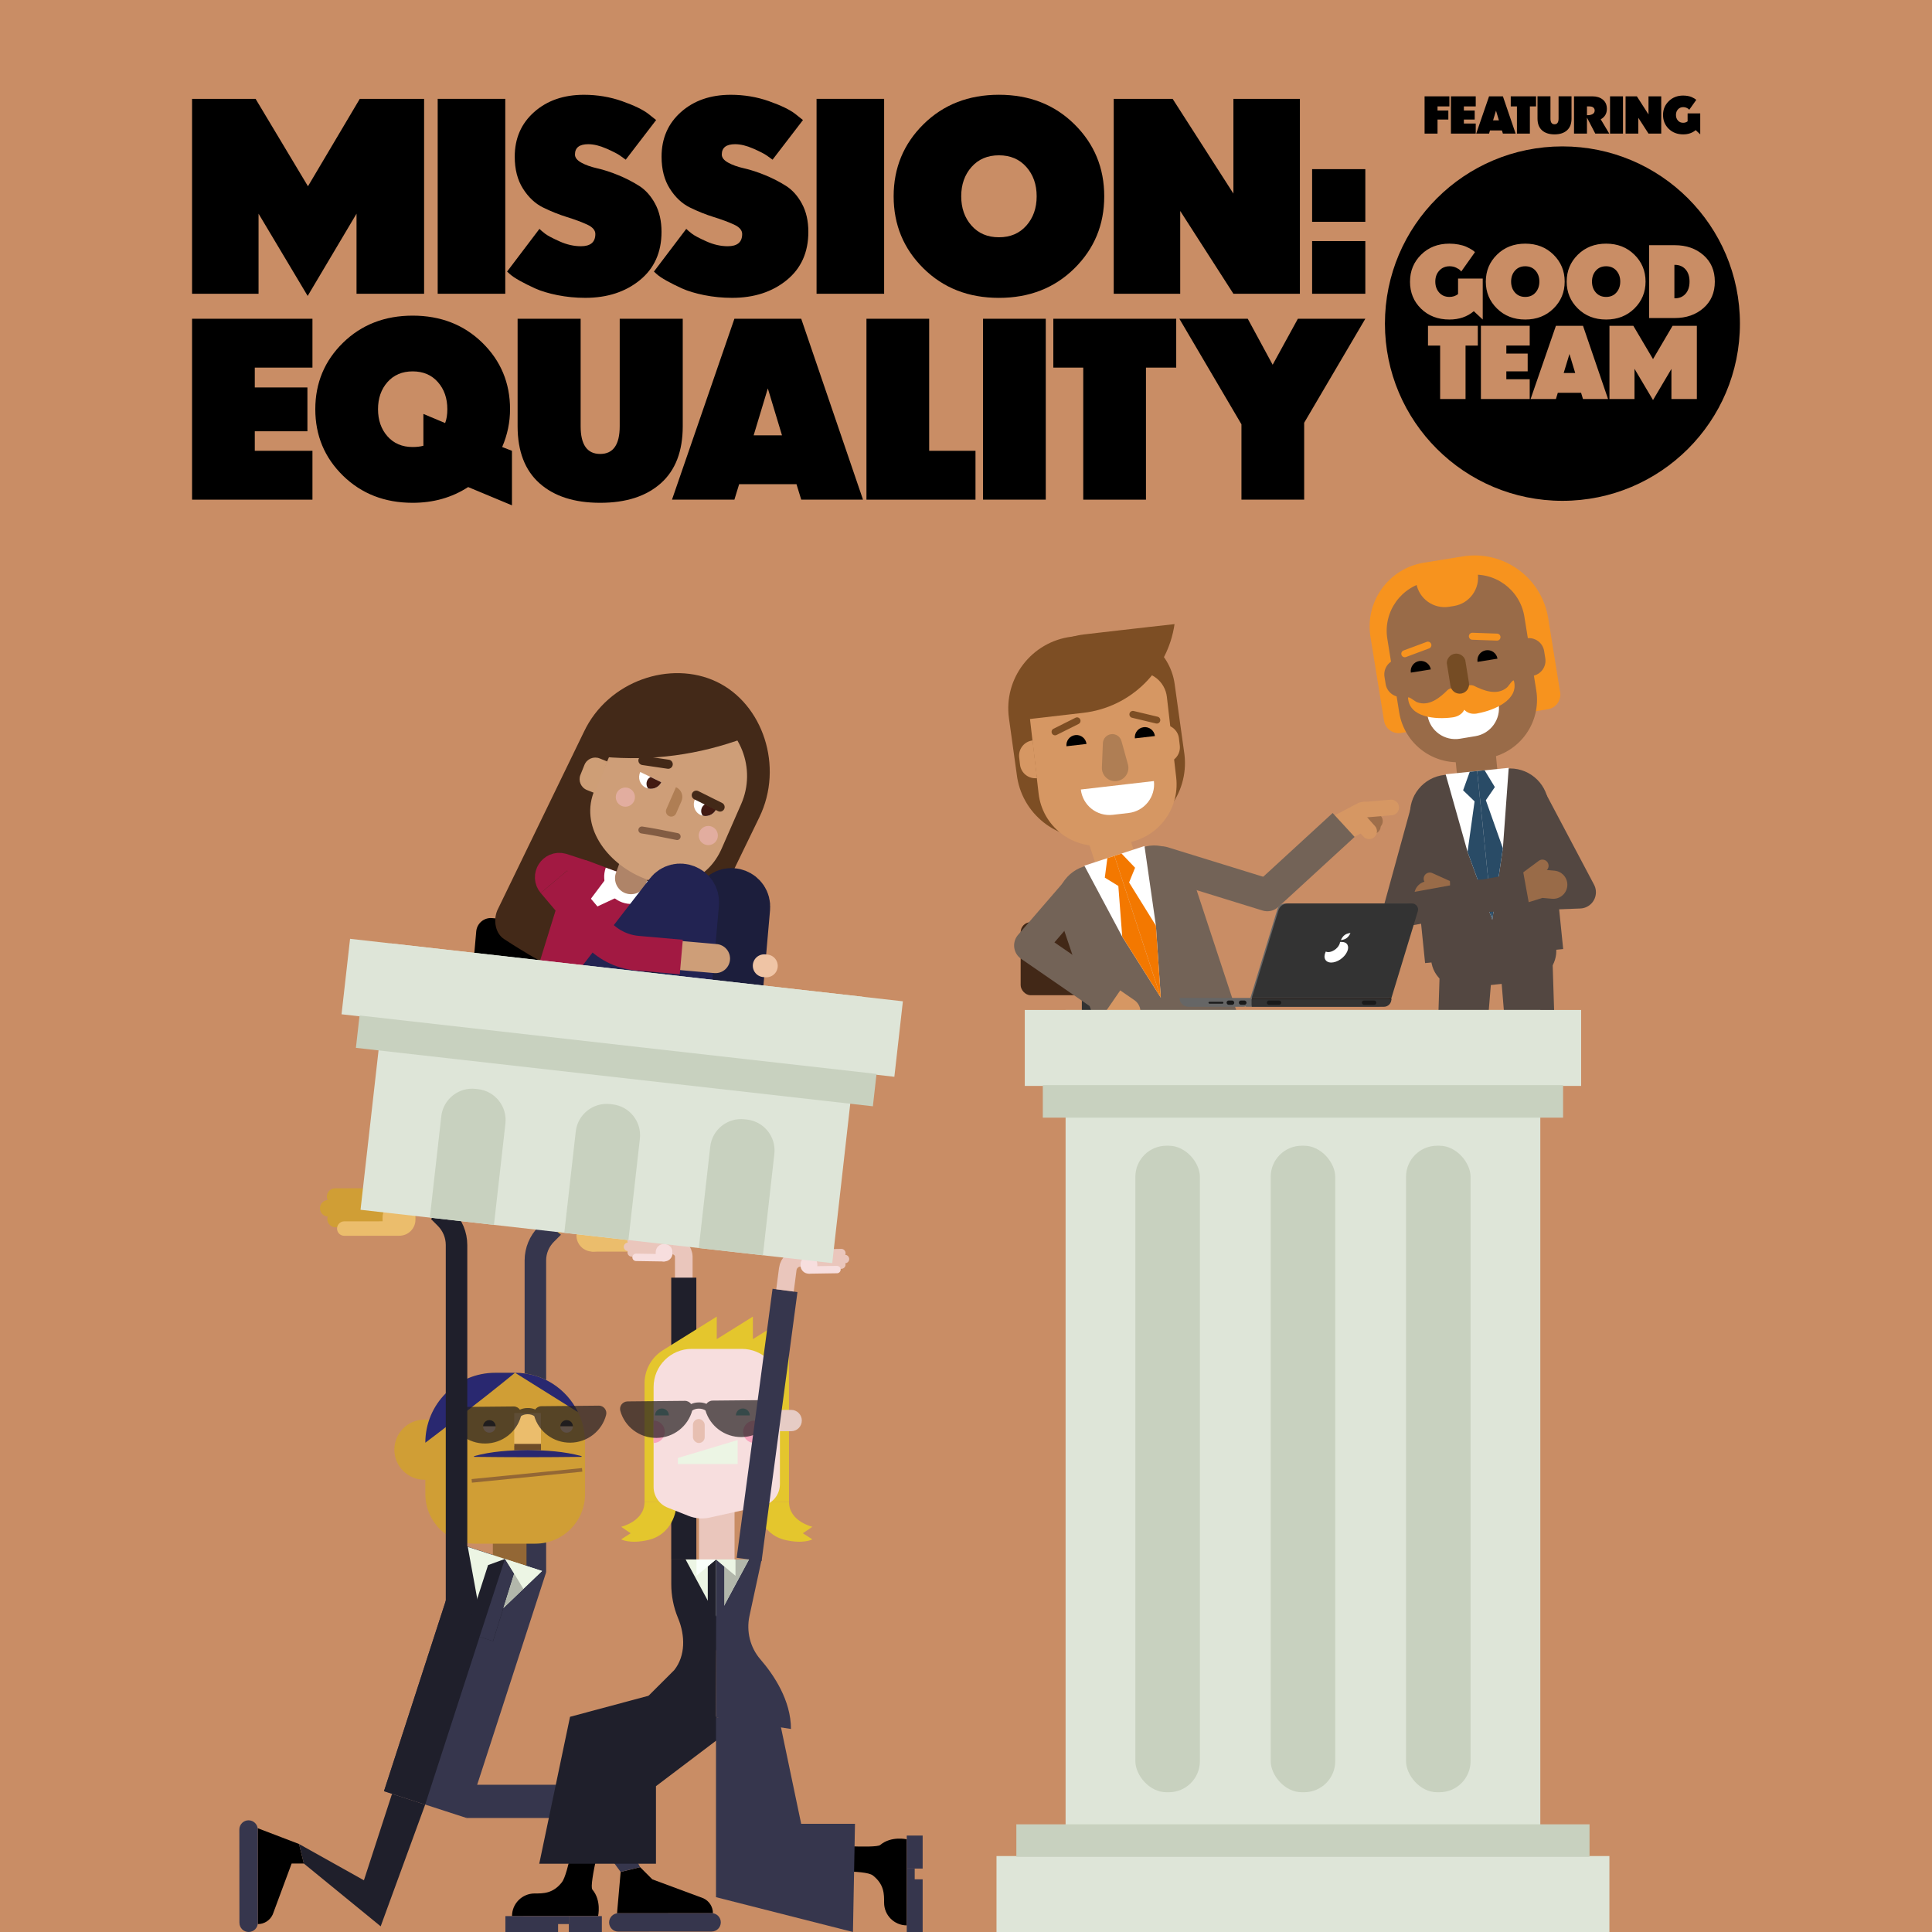 <?xml version="1.0" encoding="utf-8"?>
<svg xmlns="http://www.w3.org/2000/svg" xmlns:xlink="http://www.w3.org/1999/xlink" id="Calque_1" data-name="Calque 1" viewBox="0 0 800 800">
  <defs>
    <style>
      .cls-1 {
        stroke: #936735;
        stroke-width: 1.49px;
      }

      .cls-1, .cls-2, .cls-3, .cls-4, .cls-5, .cls-6, .cls-7, .cls-8, .cls-9, .cls-10, .cls-11, .cls-12, .cls-13, .cls-14, .cls-15, .cls-16, .cls-17, .cls-18, .cls-19, .cls-20, .cls-21, .cls-22, .cls-23, .cls-24, .cls-25, .cls-26, .cls-27, .cls-28 {
        fill: none;
      }

      .cls-1, .cls-3, .cls-5, .cls-6, .cls-7, .cls-9, .cls-10, .cls-12, .cls-13, .cls-16, .cls-22, .cls-24, .cls-25, .cls-28 {
        stroke-miterlimit: 10;
      }

      .cls-29 {
        fill: #421a12;
      }

      .cls-2 {
        stroke-width: 6.47px;
      }

      .cls-2, .cls-4 {
        stroke: #d69763;
      }

      .cls-2, .cls-4, .cls-6, .cls-7, .cls-11, .cls-12, .cls-15, .cls-18, .cls-20, .cls-21, .cls-23 {
        stroke-linecap: round;
      }

      .cls-2, .cls-4, .cls-8, .cls-11, .cls-14, .cls-15, .cls-17, .cls-18, .cls-19, .cls-20, .cls-21, .cls-23, .cls-26, .cls-27 {
        stroke-linejoin: round;
      }

      .cls-30 {
        fill: #ebbd6c;
      }

      .cls-31 {
        fill: #d69763;
      }

      .cls-32 {
        fill: #6e4d28;
      }

      .cls-3, .cls-14 {
        stroke: #36364d;
      }

      .cls-3, .cls-24 {
        stroke-width: 10.4px;
      }

      .cls-33 {
        fill: #754c24;
      }

      .cls-4 {
        stroke-width: 11.65px;
      }

      .cls-34 {
        fill: #ce9e76;
      }

      .cls-35 {
        fill: #c8d1bf;
      }

      .cls-5 {
        stroke: #fff;
        stroke-width: 10.06px;
      }

      .cls-6 {
        stroke: #432918;
        stroke-width: 3.78px;
      }

      .cls-36 {
        fill: #f9fffa;
      }

      .cls-37 {
        fill: #b2b7ab;
      }

      .cls-7 {
        stroke: #825c43;
        stroke-width: 2.88px;
      }

      .cls-38 {
        fill: #534741;
      }

      .cls-8, .cls-14 {
        stroke-width: 8.91px;
      }

      .cls-8, .cls-24 {
        stroke: #1f1f2b;
      }

      .cls-39 {
        fill: #d09e35;
      }

      .cls-40 {
        fill: #dee5d8;
      }

      .cls-41 {
        fill: #534741;
      }

      .cls-42 {
        fill: #af8468;
      }

      .cls-43 {
        fill: #64b0aa;
      }

      .cls-44 {
        fill: #eac6bc;
      }

      .cls-9, .cls-10 {
        stroke: #eac6bc;
      }

      .cls-9, .cls-27 {
        stroke-width: 7.43px;
      }

      .cls-10 {
        stroke-width: 7.3px;
      }

      .cls-45 {
        fill: #ecf5e4;
      }

      .cls-11, .cls-17 {
        stroke: #534741;
        stroke-width: 13.47px;
      }

      .cls-12 {
        stroke: #efc4a5;
        stroke-width: 9.44px;
      }

      .cls-46 {
        fill: #f37800;
      }

      .cls-13 {
        stroke: #1c1e3c;
      }

      .cls-13, .cls-26 {
        stroke-width: 22.42px;
      }

      .cls-47 {
        fill: #17324d;
      }

      .cls-48 {
        clip-path: url(#clippath-1);
      }

      .cls-49 {
        fill: #936735;
      }

      .cls-15 {
        stroke: #9e6e4a;
        stroke-width: 6.46px;
      }

      .cls-50 {
        fill: #e4c62d;
      }

      .cls-51 {
        fill: #432918;
      }

      .cls-52 {
        fill: #26174c;
      }

      .cls-53 {
        fill: #ce9e78;
      }

      .cls-16 {
        stroke: #e0b190;
        stroke-width: 9.47px;
      }

      .cls-54 {
        fill: #fff;
      }

      .cls-55 {
        fill: #1f1f2b;
      }

      .cls-56 {
        fill: #666;
      }

      .cls-18, .cls-19 {
        stroke: #736357;
        stroke-width: 13.44px;
      }

      .cls-57 {
        fill: #f2b14f;
      }

      .cls-58 {
        fill: #422817;
      }

      .cls-59 {
        fill: #996b48;
      }

      .cls-60 {
        fill: #f7931e;
      }

      .cls-20 {
        stroke-width: 5.09px;
      }

      .cls-20, .cls-23 {
        stroke: #996b48;
      }

      .cls-61 {
        fill: #e7bfb1;
      }

      .cls-21 {
        stroke: #ce9e78;
        stroke-width: 12.05px;
      }

      .cls-62 {
        fill: #102336;
      }

      .cls-63 {
        fill: #294b66;
      }

      .cls-64 {
        fill: #a21942;
      }

      .cls-65 {
        fill: #e2ad9f;
      }

      .cls-22 {
        stroke: #a21942;
        stroke-width: 14.34px;
      }

      .cls-66 {
        fill: #7d4e24;
      }

      .cls-67 {
        fill: #231f20;
        opacity: .7;
      }

      .cls-23 {
        stroke-width: 11.67px;
      }

      .cls-68 {
        fill: #b3b3b3;
      }

      .cls-69 {
        fill: #c98d65;
      }

      .cls-25 {
        stroke-width: 3.61px;
      }

      .cls-25, .cls-28 {
        stroke: #f9d023;
      }

      .cls-26 {
        stroke: #222352;
      }

      .cls-27 {
        stroke: #d09e35;
      }

      .cls-70 {
        fill: #f7dede;
      }

      .cls-71 {
        fill: #f7a5be;
      }

      .cls-72 {
        fill: #736357;
      }

      .cls-73 {
        fill: #873d00;
      }

      .cls-74 {
        fill: #af7e54;
      }

      .cls-75 {
        fill: #333;
      }

      .cls-76 {
        fill: #e8c3a1;
      }

      .cls-77 {
        fill: #1a1a1a;
      }

      .cls-78 {
        clip-path: url(#clippath);
      }

      .cls-79 {
        fill: #36364d;
      }

      .cls-80 {
        fill: #292870;
      }

      .cls-28 {
        stroke-width: 2.41px;
      }

      .cls-81 {
        fill: #e6ccc5;
      }
    </style>
    <clipPath id="clippath">
      <path class="cls-54" d="M273.83,323.91c-1.17,2.4-4.06,3.4-6.47,2.23-2.4-1.17-3.4-4.06-2.23-6.47l8.7,4.23Z"/>
    </clipPath>
    <clipPath id="clippath-1">
      <path class="cls-54" d="M296.48,335.19c-1.17,2.4-4.06,3.4-6.47,2.23s-3.4-4.06-2.23-6.47l8.7,4.23Z"/>
    </clipPath>
  </defs>
  <rect class="cls-69" width="800" height="800"/>
  <g>
    <g>
      <g>
        <path d="M589.89,55.32v-15.43h10.27v4.17h-4.91v1.7h4.48v3.74h-4.48v5.82h-5.36Z"/>
        <path d="M600.8,55.32v-15.43h10.27v4.17h-4.91v1.7h4.48v3.74h-4.48v1.65h4.91v4.17h-10.27Z"/>
        <path d="M622.32,39.89l5.27,15.43h-5.27l-.41-1.31h-4.93l-.39,1.31h-5.32l5.32-15.43h5.72ZM620.67,49.84l-1.21-4.02-1.21,4.02h2.41Z"/>
        <path d="M625.57,44.06v-4.17h10.48v4.17h-2.56v11.26h-5.36v-11.26h-2.56Z"/>
        <path d="M648.87,53.96c-1.24,1.12-2.97,1.68-5.18,1.68s-3.94-.56-5.18-1.68c-1.24-1.12-1.86-2.74-1.86-4.86v-9.22h5.36v9.22c0,1.58.56,2.36,1.68,2.36s1.68-.79,1.68-2.36v-9.22h5.36v9.22c0,2.12-.62,3.74-1.86,4.86Z"/>
        <path d="M660.57,55.32l-3.44-6.62v6.62h-5.36v-15.43h7.64c1.74,0,3.16.45,4.28,1.35,1.12.9,1.68,2.19,1.68,3.85,0,1.92-.85,3.36-2.54,4.32l3.53,5.91h-5.79ZM658.18,44.06h-1.05v3.65h.24c.83,0,1.53-.16,2.1-.48.57-.32.85-.82.85-1.49,0-.47-.17-.87-.52-1.19-.34-.32-.88-.48-1.61-.48Z"/>
        <path d="M666.68,55.32v-15.43h5.36v15.43h-5.36Z"/>
        <path d="M682.61,55.32l-4.22-6.55v6.55h-5.27v-15.43h4.67l4.82,7.5v-7.5h5.27v15.43h-5.27Z"/>
        <path d="M704.04,55.64l-1.89-1.76c-1.39,1.17-3.11,1.76-5.17,1.76-2.43,0-4.42-.76-5.99-2.29-1.57-1.53-2.36-3.44-2.36-5.75s.79-4.15,2.36-5.7c1.57-1.55,3.56-2.33,5.97-2.33.69,0,1.35.06,1.98.18.63.12,1.15.27,1.55.45.4.18.75.36,1.05.54.3.18.52.33.65.44l.19.19-2.91,4.1c-.06-.09-.14-.19-.26-.31s-.38-.29-.8-.49c-.42-.21-.88-.31-1.4-.31-.89,0-1.62.3-2.18.91-.57.61-.85,1.39-.85,2.33s.27,1.7.82,2.32c.55.62,1.27.92,2.17.92.7,0,1.31-.2,1.83-.6v-3.29h5.23v8.68Z"/>
      </g>
      <g>
        <path d="M693.5,109.67h-.17v13.86h.17c1.85,0,3.33-.62,4.44-1.87,1.11-1.25,1.66-2.93,1.66-5.06s-.55-3.81-1.66-5.06c-1.11-1.25-2.59-1.87-4.44-1.87Z"/>
        <path d="M631.57,122.95c1.77,0,3.18-.6,4.25-1.81,1.06-1.2,1.6-2.72,1.6-4.54s-.53-3.33-1.6-4.54c-1.07-1.2-2.48-1.81-4.25-1.81s-3.18.6-4.25,1.81c-1.07,1.2-1.6,2.72-1.6,4.54s.53,3.33,1.6,4.54c1.06,1.2,2.48,1.81,4.25,1.81Z"/>
        <polygon points="647.49 154.45 652.26 154.45 649.88 146.58 647.49 154.45"/>
        <path d="M665.06,122.95c1.77,0,3.18-.6,4.25-1.81,1.06-1.2,1.6-2.72,1.6-4.54s-.53-3.33-1.6-4.54c-1.07-1.2-2.48-1.81-4.25-1.81s-3.18.6-4.25,1.81c-1.07,1.2-1.6,2.72-1.6,4.54s.53,3.33,1.6,4.54c1.06,1.2,2.48,1.81,4.25,1.81Z"/>
      </g>
      <path d="M646.97,60.62c-40.59,0-73.5,32.85-73.5,73.38s32.91,73.38,73.5,73.38,73.5-32.85,73.5-73.38-32.91-73.38-73.5-73.38ZM653.36,105.45c3.09-3.04,6.98-4.56,11.7-4.56s8.61,1.52,11.7,4.56c3.09,3.04,4.63,6.76,4.63,11.15s-1.54,8.11-4.63,11.15c-3.09,3.04-6.98,4.56-11.7,4.56s-8.61-1.52-11.7-4.56c-3.09-3.04-4.63-6.75-4.63-11.15s1.54-8.11,4.63-11.15ZM619.87,105.45c3.08-3.04,6.98-4.56,11.7-4.56s8.61,1.52,11.7,4.56c3.08,3.04,4.63,6.76,4.63,11.15s-1.54,8.11-4.63,11.15c-3.09,3.04-6.98,4.56-11.7,4.56s-8.61-1.52-11.7-4.56c-3.09-3.04-4.63-6.75-4.63-11.15s1.54-8.11,4.63-11.15ZM633.42,143.09h-9.68v3.33h8.84v7.34h-8.84v3.27h9.68v8.19h-20.21v-30.32h20.21v8.19ZM583.86,116.6c0-4.4,1.53-8.11,4.6-11.15,3.07-3.04,6.96-4.56,11.68-4.56,1.35,0,2.64.12,3.87.36,1.23.24,2.24.53,3.03.88.78.35,1.47.7,2.06,1.05.59.35,1.01.64,1.26.86l.38.38-5.68,8.02c-.11-.17-.28-.37-.5-.61-.23-.24-.75-.56-1.56-.97-.81-.41-1.73-.61-2.74-.61-1.74,0-3.16.6-4.27,1.79-1.11,1.19-1.66,2.71-1.66,4.56s.53,3.33,1.6,4.54c1.06,1.2,2.48,1.81,4.25,1.81,1.37,0,2.56-.39,3.57-1.18v-6.43h10.22v16.97l-3.7-3.45c-2.72,2.3-6.09,3.45-10.1,3.45-4.74,0-8.65-1.49-11.72-4.47-3.07-2.98-4.6-6.73-4.6-11.24ZM606.86,165.23h-10.53v-22.13h-5.03v-8.19h20.63v8.19h-5.08v22.13ZM655.48,165.23l-.79-2.59h-9.63l-.79,2.59h-10.48l10.48-30.32h11.22l10.37,30.32h-10.37ZM702.63,165.23h-10.53v-12.47l-7.62,12.89-7.67-12.94v12.52h-10.37v-30.32h9.89l8.15,13.79,8.1-13.79h10.05v30.32ZM705.36,127.57c-3.14,2.74-7.09,4.12-11.86,4.12h-10.64v-30.16h10.64c4.77,0,8.72,1.37,11.86,4.12,3.14,2.74,4.71,6.4,4.71,10.96s-1.57,8.22-4.71,10.96Z"/>
    </g>
    <g>
      <path d="M147.63,121.64v-33.16l-20.23,34.06-20.34-34.06v33.16h-27.53V40.93h26.3l21.69,36.2,21.46-36.2h26.63v80.71h-27.98Z"/>
      <path d="M181.24,121.64V40.93h27.98v80.71h-27.98Z"/>
      <path d="M210,112.42l13.37-17.65c.52.53,1.29,1.18,2.3,1.97,1.01.79,3.02,1.86,6.01,3.2,3,1.35,5.96,2.02,8.88,2.02,3.97,0,5.96-1.69,5.96-5.06,0-1.57-1.14-2.88-3.43-3.93-2.29-1.05-5.06-2.08-8.32-3.09-3.26-1.01-6.54-2.32-9.83-3.93-3.3-1.61-6.09-4.22-8.37-7.81-2.29-3.6-3.43-8.02-3.43-13.26,0-7.57,2.68-13.73,8.04-18.49,5.36-4.76,12.23-7.14,20.62-7.14,5.54,0,10.81.88,15.79,2.64,4.98,1.76,8.6,3.5,10.84,5.23l3.26,2.59-12.59,16.41c-.6-.45-1.4-1.03-2.42-1.74-1.01-.71-2.88-1.67-5.62-2.87-2.74-1.2-5.23-1.8-7.47-1.8-3.67,0-5.51,1.42-5.51,4.27,0,1.28.88,2.4,2.64,3.37,1.76.98,3.97,1.76,6.63,2.36,2.66.6,5.54,1.54,8.65,2.81,3.11,1.28,5.99,2.75,8.65,4.44,2.66,1.69,4.87,4.16,6.63,7.42,1.76,3.26,2.64,7.14,2.64,11.63,0,8.47-3,15.14-8.99,20.01-5.99,4.87-13.52,7.31-22.59,7.31-3.97,0-7.81-.38-11.52-1.12-3.71-.75-6.76-1.67-9.16-2.75-2.4-1.09-4.53-2.15-6.41-3.2-1.87-1.05-3.22-1.95-4.05-2.7l-1.24-1.12Z"/>
      <path d="M270.8,112.42l13.37-17.65c.52.53,1.29,1.18,2.3,1.97,1.01.79,3.02,1.86,6.01,3.2,3,1.35,5.96,2.02,8.88,2.02,3.97,0,5.96-1.69,5.96-5.06,0-1.57-1.14-2.88-3.43-3.93-2.29-1.05-5.06-2.08-8.32-3.09-3.26-1.01-6.54-2.32-9.83-3.93-3.3-1.61-6.09-4.22-8.37-7.81-2.29-3.6-3.43-8.02-3.43-13.26,0-7.57,2.68-13.73,8.04-18.49,5.36-4.76,12.23-7.14,20.62-7.14,5.54,0,10.81.88,15.79,2.64,4.98,1.76,8.6,3.5,10.84,5.23l3.26,2.59-12.59,16.41c-.6-.45-1.4-1.03-2.42-1.74-1.01-.71-2.88-1.67-5.62-2.87-2.74-1.2-5.23-1.8-7.47-1.8-3.67,0-5.51,1.42-5.51,4.27,0,1.28.88,2.4,2.64,3.37,1.76.98,3.97,1.76,6.63,2.36,2.66.6,5.54,1.54,8.65,2.81,3.11,1.28,5.99,2.75,8.65,4.44,2.66,1.69,4.87,4.16,6.63,7.42,1.76,3.26,2.64,7.14,2.64,11.63,0,8.47-3,15.14-8.99,20.01-5.99,4.87-13.52,7.31-22.59,7.31-3.97,0-7.81-.38-11.52-1.12-3.71-.75-6.76-1.67-9.16-2.75-2.4-1.09-4.53-2.15-6.41-3.2-1.87-1.05-3.22-1.95-4.05-2.7l-1.24-1.12Z"/>
      <path d="M338.12,121.64V40.93h27.98v80.71h-27.98Z"/>
      <path d="M444.88,51.44c8.24,8.13,12.36,18.08,12.36,29.85s-4.12,21.72-12.36,29.85c-8.24,8.13-18.65,12.2-31.24,12.2s-23-4.06-31.24-12.2c-8.24-8.13-12.36-18.08-12.36-29.85s4.12-21.71,12.36-29.85c8.24-8.13,18.66-12.2,31.24-12.2s23,4.07,31.24,12.2ZM402.29,69.14c-2.85,3.22-4.27,7.27-4.27,12.14s1.42,8.92,4.27,12.14c2.85,3.22,6.63,4.83,11.35,4.83s8.5-1.61,11.35-4.83c2.85-3.22,4.27-7.27,4.27-12.14s-1.42-8.92-4.27-12.14c-2.85-3.22-6.63-4.83-11.35-4.83s-8.5,1.61-11.35,4.83Z"/>
      <path d="M510.73,121.64l-22.03-34.29v34.29h-27.53V40.93h24.39l25.17,39.23v-39.23h27.53v80.71h-27.53Z"/>
      <path d="M543.32,91.85v-21.81h22.03v21.81h-22.03ZM543.32,121.64v-21.81h22.03v21.81h-22.03Z"/>
    </g>
    <g>
      <path d="M79.53,206.89v-74.9h49.85v20.23h-23.88v8.22h21.79v18.14h-21.79v8.09h23.88v20.23h-49.85Z"/>
      <path d="M211.2,169.44c0,5.39-1.09,10.61-3.26,15.66l4.05,1.57v22.58l-18.14-7.57c-6.7,4.35-14.35,6.52-22.97,6.52-11.57,0-21.18-3.74-28.84-11.22-7.66-7.48-11.48-16.66-11.48-27.53s3.83-20.05,11.48-27.53c7.65-7.48,17.27-11.22,28.84-11.22s21.18,3.74,28.84,11.22c7.65,7.48,11.48,16.66,11.48,27.53ZM160.44,158.22c-2.61,2.96-3.91,6.7-3.91,11.22s1.3,8.27,3.91,11.22c2.61,2.96,6.09,4.44,10.44,4.44,1.65,0,3.13-.17,4.44-.52v-13.18l9,3.78c.61-1.57.91-3.48.91-5.74,0-4.52-1.3-8.26-3.91-11.22-2.61-2.96-6.09-4.44-10.44-4.44s-7.83,1.48-10.44,4.44Z"/>
      <path d="M273.64,200.11c-6.05,5.39-14.42,8.09-25.12,8.09s-19.07-2.7-25.12-8.09c-6.05-5.39-9.07-13.27-9.07-23.62v-44.5h26.1v44.5c0,7.66,2.7,11.48,8.09,11.48s8.09-3.83,8.09-11.48v-44.5h26.1v44.5c0,10.35-3.02,18.23-9.07,23.62Z"/>
      <path d="M331.77,131.99l25.58,74.9h-25.58l-1.96-6.39h-23.75l-1.96,6.39h-25.84l25.84-74.9h27.66ZM323.81,180.27l-5.87-19.44-5.87,19.44h11.74Z"/>
      <path d="M358.78,206.89v-74.9h25.97v54.68h19.18v20.23h-45.15Z"/>
      <path d="M407.06,206.89v-74.9h25.97v74.9h-25.97Z"/>
      <path d="M436.16,152.22v-20.23h50.89v20.23h-12.53v54.68h-25.97v-54.68h-12.4Z"/>
      <path d="M565.35,131.99l-25.32,43.06v31.84h-25.97v-31.19l-25.71-43.71h28.32l10.31,19.05,10.44-19.05h27.93Z"/>
    </g>
  </g>
  <g>
    <g>
      <g>
        <path class="cls-14" d="M221.69,651.06v-129.14c0-4.07,1.62-7.97,4.5-10.85l2.93-2.93"/>
        <g>
          <path d="M112.92,792.78l7.84-21.14h5.05s-1.97-8.07-1.97-8.07l-17.12-6.55.03,39.71h0c2.65,0,5.05-1.54,6.16-3.94Z"/>
          <path class="cls-79" d="M99.14,796.2l-.03-38.64c0-2.1,1.7-3.81,3.81-3.81h0c2.1,0,3.81,1.7,3.81,3.8l.03,38.64c0,2.1-1.7,3.81-3.8,3.81h0c-2.1,0-3.81-1.7-3.81-3.8Z"/>
        </g>
        <g>
          <path d="M291.26,786.04l-21.14-7.84-5.05-5.05-8.07,1.97-1.5,17.12,39.71-.03h0c0-2.65-1.54-5.05-3.94-6.16Z"/>
          <path class="cls-79" d="M294.67,799.82l-38.64.03c-2.1,0-3.81-1.7-3.81-3.81h0c0-2.1,1.7-3.81,3.8-3.81l38.64-.03c2.1,0,3.81,1.7,3.81,3.8h0c0,2.1-1.7,3.81-3.8,3.81Z"/>
        </g>
        <g>
          <path class="cls-27" d="M229.11,508.19c1.76-1.68,4.14-2.71,6.76-2.71h4.25"/>
          <g>
            <g>
              <g>
                <path class="cls-39" d="M251.25,505.45l20.69.03c1.9,0,3.44-1.54,3.44-3.43h0c0-1.9-1.54-3.44-3.43-3.44l-20.69-.03c-.73,0-1.33.6-1.33,1.33v4.21c0,.73.59,1.33,1.33,1.33Z"/>
                <path class="cls-39" d="M251.25,510.3l23.54.03c1.9,0,3.44-1.54,3.44-3.43h0c0-1.9-1.54-3.44-3.43-3.44l-23.54-.03c-.73,0-1.33.6-1.33,1.33v4.21c0,.73.59,1.33,1.33,1.33Z"/>
                <path class="cls-39" d="M251.25,514.75l20.5.03c1.9,0,3.44-1.54,3.44-3.43h0c0-1.9-1.54-3.44-3.43-3.44l-20.5-.03c-.73,0-1.33.6-1.33,1.33v4.21c0,.73.59,1.33,1.33,1.33Z"/>
                <path class="cls-39" d="M245.9,480.32h0c3.6,0,6.53,2.92,6.53,6.53v18.01h0c-4.3,0-7.79-3.49-7.79-7.79v-15.48c0-.7.57-1.27,1.27-1.27Z" transform="translate(559.37 36.75) rotate(61.06)"/>
              </g>
              <path class="cls-39" d="M238.7,511.63h12.55s0-13.05,0-13.05h-1.74c-.74,0-1.35-.6-1.35-1.35h0s-9.46,1.88-9.46,1.88v12.51Z"/>
            </g>
            <path class="cls-30" d="M245.32,504.09h.35c3.65-.01,6.65,2.97,6.65,6.62v.89c.02,3.65-2.96,6.65-6.62,6.65h-.35c-3.65.01-6.65-2.97-6.65-6.62v-.89c-.02-3.65,2.96-6.65,6.62-6.65Z"/>
            <path class="cls-30" d="M245.35,518.26l22.81.02c1.65,0,3-1.34,3-2.99h0c0-1.65-1.34-3-2.99-3l-22.81-.02c-.64,0-1.16.52-1.16,1.16v3.67c0,.64.52,1.16,1.15,1.16Z"/>
          </g>
        </g>
        <g>
          <polygon class="cls-79" points="256.99 775.12 240.63 752.78 193.13 752.78 193.13 739.03 247.29 739.03 265.07 773.15 256.99 775.12"/>
          <polygon class="cls-55" points="123.84 763.57 125.81 771.65 157.63 797.65 176.06 747.24 162.33 742.79 150.69 778.59 123.84 763.57"/>
          <g>
            <rect class="cls-79" x="139.09" y="678.44" width="106.95" height="35.88" transform="translate(-529.24 664.57) rotate(-72.02)"/>
            <rect class="cls-55" x="130.56" y="684.64" width="106.95" height="17.94" transform="translate(-532.51 654.53) rotate(-72.02)"/>
          </g>
          <rect class="cls-49" x="204.08" y="636.2" width="13.93" height="12.01"/>
          <g>
            <polygon class="cls-45" points="199.81 674.08 199.81 674.08 193.7 640.53 224.45 650.51 199.81 674.08"/>
            <polygon class="cls-55" points="204.18 679.57 193.11 675.98 202.1 648.07 209.11 645.53 209.11 645.53 212.89 651.57 204.18 679.57"/>
            <polygon class="cls-79" points="209.08 645.52 212.85 651.56 204.14 679.56 198.58 677.75 209.08 645.52"/>
            <polygon class="cls-45" points="216.69 657.93 224.45 650.51 209.08 645.52 212.85 651.56 216.69 657.93"/>
            <polygon class="cls-37" points="212.89 651.57 208.44 665.87 216.73 657.94 212.89 651.57"/>
          </g>
          <g>
            <path class="cls-39" d="M163.3,587.81h13.85c6.88,0,12.46,5.59,12.46,12.46h0c0,6.88-5.59,12.46-12.46,12.46h-13.85v-24.93h0Z" transform="translate(352.91 1200.55) rotate(180)"/>
            <path class="cls-39" d="M196.67,639.2h25.04c11.35,0,20.55-9.2,20.55-20.55v-21.25c0-16-12.97-28.97-28.97-28.97h-8.19c-16,0-28.97,12.97-28.97,28.97v21.25c0,11.35,9.2,20.55,20.55,20.55Z"/>
            <path class="cls-80" d="M213.26,568.43s-8.58,7.06-19.53,15.51c-10.12,7.81-17.61,13.46-17.61,13.46,0-16,12.97-28.97,28.97-28.97h8.17"/>
            <path class="cls-80" d="M239.34,584.74c-4.7-9.66-14.6-16.31-26.06-16.31l26.06,16.31Z"/>
            <rect class="cls-30" x="212.93" y="585.14" width="11.07" height="13.6" transform="translate(436.94 1183.87) rotate(-180)"/>
            <rect class="cls-32" x="212.93" y="597.89" width="11.07" height="2.59" transform="translate(436.94 1198.37) rotate(-180)"/>
            <path class="cls-77" d="M205.24,590.64c0-1.44-1.16-2.6-2.6-2.6-1.44,0-2.6,1.16-2.6,2.6"/>
            <path class="cls-76" d="M200.04,590.64c0,1.44,1.16,2.6,2.6,2.6,1.44,0,2.6-1.16,2.6-2.6"/>
            <path class="cls-77" d="M237.23,590.64c0-1.44-1.16-2.6-2.6-2.6-1.44,0-2.6,1.16-2.6,2.6"/>
            <path class="cls-76" d="M232.03,590.64c0,1.44,1.16,2.6,2.6,2.6s2.6-1.16,2.6-2.6"/>
          </g>
          <path class="cls-57" d="M209.12,645.98h0s0,.01,0,.01c0,0,0,0,0-.01Z"/>
          <path class="cls-67" d="M247.88,582.05l-23.7.23c-1.08.01-2,.56-2.56,1.35-.92-.4-2-.63-3.18-.6-1.14.01-2.23.25-3.16.68-.57-.8-1.51-1.34-2.6-1.33l-23.7.23c-2.06.02-3.57,1.96-3.02,3.93,1.81,6.51,7.87,11.26,15.02,11.19,7.08-.07,12.99-4.85,14.74-11.29.06-.05.11-.1.18-.14.65-.43,1.59-.69,2.57-.7,1.13-.01,2.14.33,2.75.77,1.87,6.41,7.88,11.08,14.96,11.01,7.15-.07,13.12-4.94,14.8-11.48.51-1.98-1.03-3.89-3.1-3.87Z"/>
          <path class="cls-80" d="M196.3,602.95c7.34-2.02,14.74-2.42,22.26-2.52,7.52.12,14.92.52,22.26,2.52,0,0,0,.3,0,.3-7.42.13-14.84.1-22.26.15-7.42-.05-14.84-.02-22.26-.15v-.3h0Z"/>
          <line class="cls-1" x1="195.34" y1="613.2" x2="241.06" y2="608.64"/>
        </g>
        <path class="cls-8" d="M189.04,665.97v-150.43c0-4.16-1.65-8.14-4.59-11.08l-2.84-2.84"/>
        <g>
          <path class="cls-27" d="M181.61,501.62c-1.76-1.68-4.14-2.71-6.76-2.71h-4.25"/>
          <g>
            <g>
              <g>
                <path class="cls-39" d="M159.47,498.89l-20.69.03c-1.9,0-3.44-1.54-3.44-3.43h0c0-1.9,1.54-3.44,3.43-3.44l20.69-.03c.73,0,1.33.6,1.33,1.33v4.21c0,.73-.59,1.33-1.33,1.33Z"/>
                <path class="cls-39" d="M159.47,503.73l-23.54.03c-1.9,0-3.44-1.54-3.44-3.43h0c0-1.9,1.54-3.44,3.43-3.44l23.54-.03c.73,0,1.33.6,1.33,1.33v4.21c0,.73-.59,1.33-1.33,1.33Z"/>
                <path class="cls-39" d="M159.47,508.18l-20.5.03c-1.9,0-3.44-1.54-3.44-3.43h0c0-1.9,1.54-3.44,3.43-3.44l20.5-.03c.73,0,1.33.6,1.33,1.33v4.21c0,.73-.59,1.33-1.33,1.33Z"/>
                <path class="cls-39" d="M166.1,473.75h0v18.01c0,3.6-2.92,6.53-6.53,6.53h0c-.7,0-1.27-.57-1.27-1.27v-15.48c0-4.3,3.49-7.79,7.79-7.79Z" transform="translate(666.03 579.24) rotate(118.94)"/>
              </g>
              <path class="cls-39" d="M172.03,505.06h-12.55s0-13.05,0-13.05h1.74c.74,0,1.35-.6,1.35-1.35h0s9.46,1.88,9.46,1.88v12.51Z"/>
            </g>
            <path class="cls-30" d="M165.41,497.52h-.35c-3.65-.01-6.65,2.97-6.65,6.62v.89c-.02,3.65,2.96,6.65,6.62,6.65h.35c3.65.01,6.65-2.97,6.65-6.62v-.89c.02-3.65-2.96-6.65-6.62-6.65Z"/>
            <path class="cls-30" d="M165.37,511.7l-22.81.02c-1.65,0-3-1.34-3-2.99h0c0-1.65,1.34-3,2.99-3l22.81-.02c.64,0,1.16.52,1.16,1.16v3.67c0,.64-.52,1.16-1.15,1.16Z"/>
          </g>
        </g>
      </g>
      <g>
        <g>
          <g>
            <g>
              <g>
                <path class="cls-44" d="M272.1,515.76l-10.57-.16c-.97-.02-1.74-.81-1.73-1.78h0c.02-.97.81-1.74,1.78-1.73l10.57.16c.37,0,.67.32.67.69l-.03,2.15c0,.37-.32.67-.69.67Z"/>
                <path class="cls-44" d="M272.06,518.23l-12.03-.19c-.97-.02-1.74-.81-1.73-1.78h0c.02-.97.81-1.74,1.78-1.73l12.03.19c.37,0,.67.32.67.69l-.03,2.15c0,.37-.32.67-.69.67Z"/>
                <path class="cls-44" d="M272.03,520.51l-10.47-.16c-.97-.02-1.74-.81-1.73-1.78h0c.02-.97.81-1.74,1.78-1.73l10.47.16c.37,0,.67.32.67.69l-.03,2.15c0,.37-.32.67-.69.67Z"/>
                <path class="cls-44" d="M275.6,502.94h0v9.2c0,1.84-1.49,3.33-3.33,3.33h0c-.36,0-.65-.29-.65-.65v-7.91c0-2.2,1.78-3.98,3.98-3.98Z" transform="translate(851.43 525.73) rotate(119.89)"/>
              </g>
              <path class="cls-44" d="M278.46,519.02l-6.41-.11.11-6.66h.89c.38.02.69-.28.7-.66h0s4.82,1.04,4.82,1.04l-.1,6.39Z"/>
            </g>
            <path class="cls-70" d="M275.15,515.11h-.18c-1.87-.04-3.42,1.46-3.46,3.32v.45c-.05,1.87,1.45,3.42,3.32,3.46h.18c1.87.04,3.42-1.46,3.46-3.32v-.45c.05-1.87-1.45-3.42-3.32-3.46Z"/>
            <path class="cls-70" d="M275.01,522.35l-11.65-.18c-.84-.01-1.52-.71-1.51-1.55h0c.01-.84.71-1.52,1.55-1.51l11.65.18c.33,0,.59.28.58.6l-.03,1.88c0,.33-.28.59-.6.58Z"/>
          </g>
          <path class="cls-10" d="M278.42,515.76h0c2.61,0,4.72,2.11,4.72,4.72v8.8"/>
        </g>
        <line class="cls-9" x1="323.87" y1="707.71" x2="307.71" y2="707.71"/>
        <line class="cls-9" x1="269.2" y1="707.71" x2="285.37" y2="707.71"/>
        <g>
          <g>
            <g>
              <path class="cls-55" d="M277.94,645.74h18.78l-.23,65.43-32.04-4.9,14.74-14.72c4.73-5.98,4.51-14.35,1.66-21.32l-.17-.41c-1.8-4.39-2.72-9.09-2.72-13.83v-10.25Z"/>
              <path class="cls-79" d="M296.71,645.74h18.68l-5.05,23.39c-1.37,6.36.26,13.03,4.51,17.95,5.63,6.52,12.67,17.04,12.67,28.84l-31.05-4.75"/>
            </g>
            <g>
              <g>
                <path class="cls-50" d="M326.71,621.92c0,8.07,9.68,10.29,9.68,10.29l-3.95,2.68,3.95,2.52s-3.54,2.03-11.23.27c-7.69-1.75-11.76-8.74-11.76-15.91"/>
                <line class="cls-24" x1="283.14" y1="645.74" x2="283.14" y2="529.05"/>
                <path class="cls-50" d="M266.88,621.92c0,8.07-9.68,10.29-9.68,10.29l3.95,2.68-3.95,2.52s3.54,2.03,11.23.27c7.69-1.75,11.76-8.74,11.76-15.91"/>
              </g>
              <path class="cls-50" d="M326.7,621.93v-67.42s0-9.33,0-9.33l-14.95,9.33v-9.33s-14.95,9.33-14.95,9.33v-9.33s-22.3,13.91-22.3,13.91c-4.73,2.95-7.61,8.13-7.61,13.71v49.12s59.81.01,59.81.01Z"/>
              <rect class="cls-44" x="289.43" y="619.33" width="14.73" height="27.56"/>
              <path class="cls-81" d="M322.69,583.8h4.91c2.44,0,4.42,1.98,4.42,4.42h0c0,2.44-1.98,4.42-4.42,4.42h-4.91v-8.84h0Z"/>
              <path class="cls-70" d="M322.95,614.53v-40.2c0-8.72-7.07-15.79-15.79-15.79h-20.73c-8.72,0-15.79,7.07-15.79,15.79v41.35c0,3.79,2.31,7.2,5.84,8.6l8.62,3.42c2.78,1.1,5.83,1.35,8.76.7l21.84-4.83c4.24-.94,7.25-4.69,7.25-9.03Z"/>
              <rect class="cls-61" x="286.93" y="587.58" width="4.87" height="9.94" rx="2.43" ry="2.43"/>
              <g>
                <path class="cls-43" d="M271.23,586.09c0-1.59,1.29-2.87,2.87-2.87s2.87,1.29,2.87,2.87"/>
                <path class="cls-43" d="M304.73,586.09c0-1.59,1.29-2.87,2.87-2.87s2.87,1.29,2.87,2.87"/>
              </g>
              <polygon class="cls-45" points="305.45 606.22 280.71 606.22 280.71 603.71 305.45 596.28 305.45 606.22"/>
              <g>
                <path class="cls-71" d="M270.64,588.22c2.57,0,4.64,2.08,4.64,4.64s-2.08,4.64-4.64,4.64"/>
                <circle class="cls-71" cx="312.36" cy="592.87" r="4.64"/>
              </g>
              <path class="cls-67" d="M318.78,579.73l-23.7.23c-1.08.01-2,.56-2.56,1.35-.92-.4-2-.63-3.18-.6-1.14.01-2.23.25-3.16.68-.57-.8-1.51-1.34-2.6-1.33l-23.7.23c-2.06.02-3.57,1.96-3.02,3.93,1.81,6.51,7.87,11.26,15.02,11.19,7.08-.07,12.99-4.85,14.74-11.29.06-.05.11-.1.18-.14.65-.43,1.59-.69,2.57-.7,1.13-.01,2.14.33,2.75.77,1.87,6.41,7.88,11.08,14.96,11.01,7.15-.07,13.12-4.94,14.8-11.48.51-1.98-1.03-3.89-3.1-3.87Z"/>
            </g>
            <g>
              <path d="M375.47,797.26c-5.18,0-9.38-4.2-9.38-9.38,0-3.45.12-7.56-4.65-11.29-3.31-2.59-22.51-1.38-22.51-1.38v-11.39s23.7,1.71,25.53.16c4.57-3.87,11-2.37,11-2.37"/>
              <rect class="cls-79" x="371.93" y="763.6" width="13.66" height="6.58" transform="translate(1145.65 388.14) rotate(90)"/>
              <polygon class="cls-79" points="375.47 800 375.47 773.72 378.76 773.72 378.76 778.18 382.05 778.18 382.05 800 375.47 800"/>
            </g>
            <g>
              <path d="M212.01,793.42c0-5.18,4.2-9.38,9.38-9.38,3.45,0,7.56.12,11.29-4.65,2.59-3.31,5.83-22.51,5.83-22.51h11.39s-6.16,23.7-4.62,25.53c3.87,4.57,2.37,11,2.37,11"/>
              <rect class="cls-79" x="235.55" y="793.42" width="13.66" height="6.58" transform="translate(484.76 1593.42) rotate(-180)"/>
              <polygon class="cls-79" points="209.27 793.42 235.55 793.42 235.55 796.71 231.09 796.71 231.09 800 209.27 800 209.27 793.42"/>
            </g>
            <polygon class="cls-55" points="283.71 698.11 302.13 716.53 271.62 739.62 271.62 771.73 223.29 771.73 236.04 710.89 283.71 698.11"/>
            <polygon class="cls-79" points="322.53 711.18 296.48 711.18 296.48 785.58 353.19 800 354.03 755.19 331.75 755.19 322.53 711.18"/>
          </g>
          <polygon class="cls-45" points="297.02 670.12 297.02 670.12 283.9 645.74 310.14 645.74 297.02 670.12"/>
          <polygon class="cls-37" points="297.02 670.12 297.02 670.12 296.71 645.74 310.14 645.74 297.02 670.12"/>
          <g>
            <polyline class="cls-79" points="296.48 645.74 299.88 648.6 299.88 680.55 296.48 683.4"/>
            <polyline class="cls-55" points="296.48 645.74 293.08 648.6 293.08 680.55 296.48 683.4"/>
            <polygon class="cls-36" points="288.41 652.49 288.41 645.74 296.48 645.74 292.05 649.46 288.41 652.49"/>
            <polygon class="cls-45" points="304.55 652.49 304.55 645.74 296.48 645.74 299.88 648.6 304.55 652.49"/>
          </g>
        </g>
        <line class="cls-3" x1="310.2" y1="645.74" x2="325.05" y2="534.34"/>
        <g>
          <g>
            <g>
              <g>
                <path class="cls-44" d="M337.84,520.81l10.57-.16c.97-.02,1.74-.81,1.73-1.78h0c-.02-.97-.81-1.74-1.78-1.73l-10.57.16c-.37,0-.67.32-.67.69l.03,2.15c0,.37.32.67.69.67Z"/>
                <path class="cls-44" d="M337.88,523.29l12.03-.19c.97-.02,1.74-.81,1.73-1.78h0c-.02-.97-.81-1.74-1.78-1.73l-12.03.19c-.37,0-.67.32-.67.69l.03,2.15c0,.37.32.67.69.67Z"/>
                <path class="cls-44" d="M337.92,525.56l10.47-.16c.97-.02,1.74-.81,1.73-1.78h0c-.02-.97-.81-1.74-1.78-1.73l-10.47.16c-.37,0-.67.32-.67.69l.03,2.15c0,.37.32.67.69.67Z"/>
                <path class="cls-44" d="M334.99,508h0c1.84,0,3.33,1.49,3.33,3.33v9.2h0c-2.2,0-3.98-1.78-3.98-3.98v-7.91c0-.36.29-.65.65-.65Z" transform="translate(614.61 -33.6) rotate(60.11)"/>
              </g>
              <path class="cls-44" d="M331.48,524.07l6.41-.11-.11-6.66h-.89c-.38.02-.69-.28-.7-.66h0s-4.82,1.04-4.82,1.04l.1,6.39Z"/>
            </g>
            <path class="cls-70" d="M334.8,520.17h.18c1.87-.04,3.42,1.46,3.46,3.32v.45c.05,1.87-1.45,3.42-3.32,3.46h-.18c-1.87.04-3.42-1.46-3.46-3.32v-.45c-.05-1.87,1.45-3.42,3.32-3.46Z"/>
            <path class="cls-70" d="M334.94,527.41l11.65-.18c.84-.01,1.52-.71,1.51-1.55h0c-.01-.84-.71-1.52-1.55-1.51l-11.65.18c-.33,0-.59.28-.58.6l.03,1.88c0,.33.28.59.6.58Z"/>
          </g>
          <path class="cls-10" d="M331.53,520.81h0c-2.7,0-4.98,2-5.33,4.68l-1.15,8.84"/>
        </g>
      </g>
    </g>
    <g>
      <g>
        <path class="cls-68" d="M231.61,452.4l.78-8.84c-12.8-1.12-22.29-12.45-21.17-25.24l1.39-15.84-8.84-.78-1.39,15.84c-1.55,17.67,11.56,33.31,29.24,34.86Z"/>
        <rect x="196.22" y="382.42" width="65.38" height="32.09" rx="6.07" ry="6.07" transform="translate(35.72 -18.49) rotate(5.02)"/>
        <path class="cls-51" d="M296.75,282.31c19.12,9.13,27.9,35.05,17.69,56.08-6.02,12.4-29.8,61.42-35.82,73.82-1.97,4.32-7.19,6.2-11.16,5.14-20.81-6.94-40.33-16.42-58.66-28.46-3.68-2.3-4.64-7.81-2.87-11.95,6.02-12.4,29.8-61.42,35.82-73.82,10.05-21.34,36.05-29.86,55-20.81Z"/>
        <g>
          <path class="cls-62" d="M218.77,414.93l-1.37,15.95c-.58,6.68,4.36,12.57,11.04,13.15l21.63,1.88c6.68.58,12.57-4.36,13.15-11.04l1.37-15.95"/>
          <path class="cls-47" d="M218.77,414.93l-1.37,15.95c-.58,6.68,4.36,12.57,11.04,13.15l.18.02c4.55.39,8.96-1.66,11.6-5.38l6.25-8.79-27.7-14.95Z"/>
          <path class="cls-22" d="M229.37,365.15c-1.86-2.2.23-5.48,3.01-4.73l8.55,2.8"/>
          <path class="cls-64" d="M259.87,426.46l-37.64-14.14c-1.56-.59-2.39-2.29-1.9-3.88l14.69-47.48c1.15-3.73,5.21-5.72,8.87-4.35l35.15,13.2c3.85,1.44,5.71,5.8,4.11,9.58l-19.27,45.35c-.66,1.55-2.43,2.31-4.01,1.72Z"/>
          <path class="cls-54" d="M271.98,366.88c-2.1,5.84-8.53,8.87-14.37,6.77-5.84-2.1-8.87-8.53-6.77-14.37l21.14,7.6Z"/>
          <polygon class="cls-54" points="253.34 360.6 239.52 379.03 258.94 369.93 269.54 388.13 269.25 365.25 253.34 360.6"/>
          <path class="cls-42" d="M259.05,369.89h0c-3.44-1.24-5.23-5.03-3.99-8.48l7.23-20.12,12.47,4.48-7.23,20.12c-1.24,3.44-5.03,5.23-8.48,3.99"/>
          <path class="cls-53" d="M291.99,294.79c-14.65-6.41-31.73.27-38.15,14.92l-7.55,17.24c-6.54,14.94,4.81,30.32,19.87,36.56,14.53,6.02,27.14.5,32.72-12.24l8.03-18.34c6.41-14.65-.27-31.73-14.92-38.15Z"/>
          <g>
            <circle class="cls-65" cx="258.95" cy="330.07" r="3.97"/>
            <circle class="cls-65" cx="293.29" cy="345.98" r="3.97"/>
          </g>
          <path class="cls-74" d="M279.5,326.32h0c1.22,0,2.2.99,2.2,2.2v9.93h0c-2.43,0-4.41-1.97-4.41-4.41v-5.52c0-1.22.99-2.2,2.2-2.2Z" transform="translate(402.25 748.96) rotate(-156.36)"/>
          <path class="cls-34" d="M245.72,313.28h3.47v14.1h-3.47c-2.66,0-4.83-2.16-4.83-4.83v-4.44c0-2.66,2.16-4.83,4.83-4.83Z" transform="translate(137.15 -68.28) rotate(21.9)"/>
          <path class="cls-7" d="M265.78,343.68c3.41.49,8.6,1.47,14.61,2.72"/>
          <g>
            <rect class="cls-77" x="237.52" y="394.21" width="8.22" height="46.98" transform="translate(-195.6 621.88) rotate(-84.98)"/>
            <g>
              <rect class="cls-25" x="235.84" y="412.17" width="12.63" height="11.16" rx="5.58" ry="5.58" transform="translate(446.85 855.07) rotate(-174.98)"/>
              <line class="cls-28" x1="236.11" y1="416.89" x2="241.13" y2="417.33"/>
            </g>
          </g>
          <line class="cls-16" x1="307.69" y1="405.33" x2="305.26" y2="432.94"/>
          <line class="cls-16" x1="285.13" y1="403.35" x2="282.61" y2="432.13"/>
          <path d="M320.83,447.99c2.24.7,4.29,1.09,6.01,1.31,1.11.14,1.78,1.3,1.33,2.32-.74,1.69-2.11,3.85-4.47,4.3-3.86.74-13.76-3.62-20.23-8.55l-.9,2.65-7.79-2.64c.9-2.91,1.87-5.64,2.44-7.17,1.49-3.97,2.63-6.37,2.86-10.13.05-.79.04-1.43.03-1.84,4.06,1.43,8.13,2.85,12.19,4.28-.84.68-2.64,2.33-2.75,4.63-.13,2.71,5.44,9.02,11.27,10.84Z"/>
          <path d="M300.96,443c2.35.15,4.43.04,6.15-.15,1.11-.13,2.03.84,1.84,1.94-.31,1.82-1.14,4.24-3.32,5.23-3.58,1.63-14.23-.26-21.68-3.51l-.25,2.79-8.19-.72c.18-3.04.48-5.92.67-7.54.5-4.21,1.05-6.82.38-10.52-.14-.78-.3-1.4-.41-1.8,4.29.42,8.57.85,12.86,1.27-.66.86-2.02,2.89-1.58,5.15.51,2.67,7.42,7.47,13.52,7.87Z"/>
          <path class="cls-13" d="M250.77,435l48.31-62.45c2.94-3.81,9.03-1.42,8.61,3.37l-4,45.56"/>
          <path class="cls-26" d="M229.6,433.14l48.31-62.45c2.94-3.81,9.03-1.42,8.61,3.37l-4,45.56"/>
          <line class="cls-21" x1="282.45" y1="395.72" x2="296.27" y2="396.93"/>
          <path class="cls-22" d="M282.11,396.28l-18.23-1.6c-6.59-.58-12.68-3.74-16.95-8.78l-17.55-20.75"/>
          <line class="cls-12" x1="316.44" y1="399.89" x2="317.33" y2="399.96"/>
          <g>
            <g>
              <path class="cls-54" d="M273.83,323.91c-1.17,2.4-4.06,3.4-6.47,2.23-2.4-1.17-3.4-4.06-2.23-6.47l8.7,4.23Z"/>
              <g class="cls-78">
                <circle class="cls-29" cx="270.87" cy="324.53" r="3.17"/>
              </g>
            </g>
            <g>
              <path class="cls-54" d="M296.48,335.19c-1.17,2.4-4.06,3.4-6.47,2.23s-3.4-4.06-2.23-6.47l8.7,4.23Z"/>
              <g class="cls-48">
                <circle class="cls-29" cx="293.51" cy="335.81" r="3.17"/>
              </g>
            </g>
          </g>
          <line class="cls-6" x1="276.69" y1="316.45" x2="266.23" y2="314.91"/>
          <line class="cls-6" x1="288.32" y1="329.27" x2="298.17" y2="334.18"/>
        </g>
      </g>
      <path class="cls-51" d="M249.75,313.39c-1.3-15.02,10.32-30.49,25.51-32.42,15.05-1.9,30.6,9.53,33.14,24.56-18.92,7.04-38.54,9.67-58.65,7.85Z"/>
    </g>
    <g>
      <g>
        <g>
          <path class="cls-75" d="M478.29,450.27v-8.36c-12.11,0-21.96-9.85-21.96-21.96v-14.99s-8.36,0-8.36,0v14.99c0,16.72,13.6,30.32,30.32,30.32Z"/>
          <rect class="cls-58" x="422.63" y="381.86" width="61.62" height="30.24" rx="4.15" ry="4.15"/>
          <g>
            <rect class="cls-75" x="509.3" y="491.32" width="6.97" height="11.04" rx="2.41" ry="2.41" transform="translate(1025.57 993.67) rotate(-180)"/>
            <g id="roue">
              <rect class="cls-75" x="507.7" y="499.13" width="10.17" height="9.26" rx="1.06" ry="1.06" transform="translate(1025.57 1007.53) rotate(180)"/>
            </g>
            <path class="cls-52" d="M465.61,444.79l18.54,9.68c.13.07.3.03.37-.09l.13-.21c.07-.12.03-.27-.1-.34l-18.54-9.68c-.13-.07-.3-.03-.37.09l-.13.21c-.07.12-.03.27.1.34Z"/>
            <rect class="cls-75" x="459.76" y="441.07" width="28.55" height="13.91" rx="4.22" ry="4.22" transform="translate(948.07 896.04) rotate(-180)"/>
            <rect class="cls-58" x="437.11" y="437.18" width="73.85" height="10.84" rx="3.75" ry="3.75" transform="translate(948.07 885.21) rotate(-180)"/>
          </g>
        </g>
        <g>
          <g id="perso01">
            <path class="cls-31" d="M453.55,357.41h0c1.17,3.58,5.03,5.54,8.61,4.37l2.99-.98c3.58-1.17,5.54-5.03,4.37-8.61h0s-4.07-12.43-4.07-12.43l-16.06,4.94,4.16,12.71Z"/>
            <path class="cls-72" d="M475.44,442.95l25.43-8.32c6.6-2.16,10.2-9.26,8.04-15.86l-3.68-11.24-49.33,16.13,3.68,11.24c2.16,6.6,9.26,10.2,15.86,8.04"/>
            <line class="cls-5" x1="551.17" y1="479.03" x2="573.41" y2="495.99"/>
            <polygon class="cls-72" points="478.39 424.18 525.26 454.34 571.98 484.67 561.35 497.01 512.8 468.87 464.11 440.9 478.39 424.18"/>
            <polygon class="cls-73" points="577.08 508.13 602.83 474.35 597.84 470.55 567.09 500.51 577.08 508.13"/>
            <polygon class="cls-73" points="580.32 492.81 586.45 484.77 576.71 481.31 570.58 489.35 580.32 492.81"/>
            <path class="cls-72" d="M472.99,350.87l-2.08.68-5.25,1.72-17.02,5.57c-8.32,2.72-12.87,11.68-10.15,20l18.32,54.37,55.97-12.21-19.78-59.98c-2.72-8.32-11.68-12.87-20-10.14"/>
            <line class="cls-18" x1="481.46" y1="357.22" x2="524.77" y2="370.61"/>
            <line class="cls-4" x1="455.56" y1="411.45" x2="466.42" y2="418.94"/>
            <polyline class="cls-19" points="447.43 367.42 426.64 391.5 460.57 414.89"/>
            <polygon class="cls-54" points="464.69 387.86 449.01 358.46 461.46 354.39 480.66 413.1 464.69 387.86"/>
            <polygon class="cls-54" points="478.64 383.3 473.91 350.32 461.46 354.39 480.66 413.1 478.64 383.3"/>
            <polygon class="cls-46" points="458.53 355.35 457.48 363.41 463.08 366.86 464.69 387.86 480.66 413.1 461.46 354.39 458.53 355.35"/>
            <polygon class="cls-46" points="464.4 353.43 470.01 359.31 467.53 365.4 478.64 383.3 480.66 413.1 461.46 354.39 464.4 353.43"/>
            <g>
              <path class="cls-66" d="M443.72,263.64l14.75-1.83c13.6-1.69,26.04,7.85,27.93,21.43l4.07,29.27c1.89,16.4-9.86,31.23-26.26,33.12l-10.09,1.16c-16.4,1.89-31.23-9.86-33.12-26.26l-3.21-23.08c-2.3-16.54,9.37-31.76,25.94-33.81Z"/>
              <path class="cls-31" d="M481.14,300.17c3.48-.4,6.64,2.09,7.04,5.58l.35,3c.4,3.48-2.1,6.64-5.58,7.04"/>
              <path class="cls-31" d="M427.6,306.6c-3.48.4-5.99,3.55-5.58,7.04l.35,3c.4,3.48,3.56,5.98,7.04,5.58"/>
              <path class="cls-31" d="M457.23,350.09l8.27-.96c13.45-1.55,23.1-13.71,21.54-27.16l-3.86-33.39c-.73-6.35-6.47-10.9-12.81-10.17l-34.01,3.93c-6.35.73-10.9,6.47-10.16,12.82l3.86,33.39c1.55,13.45,13.71,23.09,27.17,21.54"/>
              <path d="M441.6,309.01c-.26-2.29,1.38-4.36,3.67-4.63,2.29-.26,4.36,1.38,4.63,3.67"/>
              <path d="M469.93,305.74c-.26-2.29,1.38-4.36,3.67-4.63,2.29-.26,4.36,1.38,4.63,3.67"/>
              <path class="cls-74" d="M462.39,323.42h0c3.35-.39,5.56-3.68,4.66-6.93l-2.68-9.65c-.52-1.86-2.31-3.06-4.22-2.84-1.92.22-3.39,1.8-3.47,3.73l-.41,10.01c-.14,3.38,2.77,6.08,6.12,5.69"/>
              <path class="cls-66" d="M445.34,297.2l-9.11,4.56c-.71.35-1,1.22-.64,1.93.36.71,1.22,1,1.93.64l9.11-4.56c.71-.36,1-1.22.64-1.93-.36-.71-1.22-1-1.93-.64"/>
              <path class="cls-66" d="M479.35,296.78l-9.91-2.37c-.78-.18-1.56.3-1.74,1.07-.18.78.3,1.55,1.07,1.73l9.91,2.37c.78.18,1.55-.3,1.73-1.07.19-.77-.29-1.55-1.06-1.73"/>
              <path class="cls-54" d="M477.81,323.43c.76,6.55-3.95,12.46-10.48,13.21l-6.57.76c-6.55.76-12.46-3.93-13.21-10.48l30.26-3.5Z"/>
              <path class="cls-66" d="M421.71,298.27l26.85-3.1c19.91-2.3,35.07-17.79,37.79-36.74-.58.03-21.36,2.42-21.94,2.48l-15.37,1.77c-17.14,1.98-29.43,17.48-27.45,34.62l.11.96Z"/>
            </g>
            <g>
              <line class="cls-5" x1="533.46" y1="457.03" x2="519.92" y2="481.51"/>
              <polygon class="cls-73" points="509.4 485.44 546.56 506 549.6 500.51 515.48 474.45 509.4 485.44"/>
              <polygon class="cls-73" points="525.02 486.41 533.87 491.31 535.88 481.17 527.03 476.28 525.02 486.41"/>
            </g>
            <path class="cls-72" d="M508.21,420.46l34,2.29c7.76.52,12.33,8.97,8.5,15.75l-17.21,30.51-15.31-5.56,12.07-24.35-40.8-2.08,18.74-16.55Z"/>
          </g>
          <g>
            <line class="cls-4" x1="564.78" y1="337.85" x2="554.79" y2="343.07"/>
            <line class="cls-15" x1="569.34" y1="339.99" x2="565.92" y2="338.52"/>
            <line class="cls-15" x1="568.48" y1="342.12" x2="565.06" y2="340.66"/>
            <line class="cls-2" x1="576.06" y1="334.36" x2="565.18" y2="335.27"/>
            <line class="cls-2" x1="566.93" y1="344.22" x2="562.19" y2="338.88"/>
          </g>
          <line class="cls-19" x1="524.77" y1="370.61" x2="556.37" y2="341.6"/>
        </g>
      </g>
      <g>
        <path class="cls-59" d="M603.28,320.54h0c.38,3.76,3.74,6.5,7.5,6.12l3.14-.32c3.76-.38,6.5-3.74,6.12-7.5h0s-1.32-13.04-1.32-13.04l-16.78,1.41,1.36,13.34Z"/>
        <path class="cls-38" d="M606.43,408.97l26.68-2.71c6.92-.7,11.96-6.89,11.26-13.81l-1.2-11.79-51.75,5.26,1.2,11.79c.7,6.92,6.89,11.96,13.81,11.26"/>
        <g>
          <polyline class="cls-38" points="613.71 451.6 618.33 395.8 596.33 397.02 594.56 452.71"/>
          <polyline class="cls-38" points="625.47 451.6 620.85 395.8 642.85 397.02 644.61 452.71"/>
        </g>
        <path class="cls-41" d="M623.7,318.29l-2.18.22-5.51.56-17.85,1.81c-8.73.89-15.09,8.69-14.21,17.42l6.15,60.49,33.67-3.42,5.51-.56,18-1.83-6.15-60.49c-.89-8.73-8.69-15.09-17.42-14.2"/>
        <line class="cls-11" x1="591.56" y1="333.02" x2="579.39" y2="377.29"/>
        <polygon class="cls-54" points="607.68 352.73 598.61 320.6 611.67 319.27 617.93 380.86 607.68 352.73"/>
        <polygon class="cls-54" points="622.31 351.25 624.73 317.95 611.67 319.27 617.93 380.86 622.31 351.25"/>
        <polygon class="cls-63" points="608.59 319.59 605.84 327.25 610.59 331.83 607.68 352.73 617.93 380.86 611.67 319.27 608.59 319.59"/>
        <polygon class="cls-63" points="614.75 318.96 618.99 325.92 615.26 331.35 622.31 351.25 617.93 380.86 611.67 319.27 614.75 318.96"/>
        <g>
          <path class="cls-60" d="M646.02,286.61l-4.97-30.76c-2.7-16.7-18.57-28.16-35.27-25.46l-16.16,2.61c-14.59,2.36-24.5,16.09-22.14,30.68l5.61,34.71c.54,3.37,3.72,5.66,7.08,5.11l60.75-9.81c3.37-.54,5.66-3.72,5.11-7.08Z"/>
          <path class="cls-59" d="M578.56,272.96c-3.47.56-5.83,3.83-5.27,7.3l.48,2.99c.56,3.47,3.83,5.83,7.3,5.27"/>
          <path class="cls-59" d="M632.09,264.31c3.47-.56,6.74,1.8,7.3,5.27l.48,2.99c.56,3.47-1.8,6.74-5.27,7.3"/>
          <path class="cls-59" d="M615.79,313.99l-8.24,1.33c-13.4,2.16-26.01-6.94-28.17-20.34l-4.92-30.48c-1.82-11.28,5.84-21.9,17.12-23.72l15.9-2.57c11.28-1.82,21.91,5.85,23.73,17.13l4.92,30.48c2.16,13.39-6.94,26-20.34,28.17"/>
          <path d="M592.47,277.19c-.37-2.28-2.52-3.83-4.8-3.47-2.28.37-3.83,2.52-3.47,4.8"/>
          <path class="cls-54" d="M610.92,304.83l-6.39,1.06c-6.37,1.05-12.38-3.25-13.43-9.61l29.44-4.88c1.05,6.37-3.26,12.38-9.61,13.43"/>
          <g>
            <path class="cls-60" d="M604.73,290.57c-.41-2.91,1.77-7.93,5.47-6.66,4.17,2.12,9.71,4.23,13.8.77.71-.6,2.62-3.75,2.89-2.72,2.04,7.83-8.02,12.1-14.84,13.39-3.69.92-6.67-1.12-7.32-4.77Z"/>
            <path class="cls-60" d="M606.79,290.24c-.38-3.01-4.23-6.85-7.29-4.6-3.3,3.34-7.88,7.06-12.86,5.07-.82-.33-3.67-2.75-3.6-1.68.55,8.09,11.42,8.96,18.3,8.04,3.74-.46,6.03-3.06,5.44-6.84Z"/>
          </g>
          <path class="cls-33" d="M599.09,274.59c0-1.93,1.39-3.58,3.29-3.89,1.91-.31,3.75.81,4.36,2.65l1.52,9.4c.34,2.11-1.09,4.1-3.21,4.44h0c-2.11.34-4.1-1.09-4.44-3.21l-1.52-9.4Z"/>
          <path class="cls-60" d="M581.19,269.35l9.57-3.56c.75-.27,1.59.11,1.86.86.27.75-.11,1.58-.86,1.85l-9.57,3.56c-.75.28-1.58-.11-1.85-.86-.28-.74.1-1.57.84-1.85"/>
          <path d="M611.81,274.07c-.37-2.28,1.18-4.43,3.47-4.8,2.28-.37,4.43,1.18,4.8,3.47"/>
          <path class="cls-60" d="M619.93,262.37l-10.2-.36c-.8-.02-1.47.6-1.5,1.4-.02.8.6,1.46,1.4,1.49l10.2.36c.8.03,1.47-.6,1.49-1.4.03-.8-.59-1.46-1.38-1.49"/>
          <path class="cls-60" d="M590.28,236.01h19.1c1.84,0,3.34,1.5,3.34,3.34h0c0,6.55-5.32,11.88-11.88,11.88h-2.02c-6.55,0-11.88-5.32-11.88-11.88h0c0-1.84,1.5-3.34,3.34-3.34Z" transform="translate(-31.17 98.77) rotate(-9.18)"/>
        </g>
        <g>
          <line class="cls-20" x1="600.5" y1="367.66" x2="592.05" y2="363.85"/>
          <line class="cls-23" x1="605.56" y1="371.91" x2="591.43" y2="370.7"/>
          <polyline class="cls-17" points="632.6 328.85 654.1 369.46 600.63 371.44"/>
        </g>
        <g>
          <line class="cls-20" x1="631.25" y1="364.02" x2="638.69" y2="358.49"/>
          <polyline class="cls-23" points="627.22 369.27 638.07 365.89 643.17 366.34"/>
        </g>
        <line class="cls-17" x1="579.39" y1="377.29" x2="631.94" y2="367.75"/>
      </g>
      <g>
        <path class="cls-56" d="M515.87,413.76h57.82c0,1.73-1.41,3.14-3.14,3.14h-54.68v-3.14h0Z"/>
        <path class="cls-56" d="M488.42,413.23h29.92c0,2.02-1.64,3.67-3.67,3.67h-22.59c-2.02,0-3.67-1.64-3.67-3.67h0Z"/>
        <path class="cls-77" d="M518.33,413.24h57.82c0,1.73-1.41,3.14-3.14,3.14h-54.68v-3.14h0Z"/>
        <path class="cls-75" d="M518.33,413.76h57.82c0,1.73-1.41,3.14-3.14,3.14h-54.68v-3.14h0Z"/>
        <g>
          <path class="cls-56" d="M575.03,413.24h-57.26l11.18-36.74c.43-1.42,1.75-2.4,3.23-2.4h50.2c2.27,0,3.89,2.19,3.23,4.36l-10.58,34.77Z"/>
          <path class="cls-75" d="M576.15,413.24h-57.82l11.04-36.27c.52-1.7,2.08-2.86,3.86-2.86h51.47c1.67,0,2.87,1.62,2.39,3.22l-10.93,35.91Z"/>
          <g>
            <path class="cls-54" d="M554.57,391.15c.19-.39.29-.77.32-1.11h.75c2.27,0,3.23,1.84,2.15,4.1h0c-1.16,2.45-4.09,4.43-6.54,4.43-2.45,0-3.49-1.98-2.32-4.43l.06-.12c.28.14.63.22,1.03.22,1.7,0,3.74-1.38,4.55-3.08Z"/>
            <path class="cls-54" d="M555.24,389.26s.46-1.28,1.55-2.08c1.09-.81,2.39-.83,2.39-.83,0,0-.46,1.28-1.55,2.08-1.09.81-2.39.83-2.39.83Z"/>
          </g>
        </g>
        <g>
          <rect class="cls-77" x="524.56" y="414.29" width="5.98" height="1.78" rx=".89" ry=".89"/>
          <rect class="cls-77" x="512.98" y="414.29" width="3.18" height="1.78" rx=".89" ry=".89"/>
          <rect class="cls-77" x="507.9" y="414.29" width="3.18" height="1.78" rx=".89" ry=".89"/>
          <rect class="cls-77" x="500.41" y="414.83" width="6.18" height=".76" rx=".38" ry=".38"/>
          <rect class="cls-77" x="563.93" y="414.29" width="5.98" height="1.78" rx=".89" ry=".89"/>
        </g>
      </g>
    </g>
    <g>
      <rect class="cls-40" x="441.24" y="418.21" width="196.57" height="381.79"/>
      <g>
        <rect class="cls-40" x="424.34" y="418.21" width="230.37" height="31.45"/>
        <rect class="cls-35" x="431.81" y="449.32" width="215.43" height="13.48"/>
      </g>
      <g>
        <rect class="cls-40" x="412.63" y="768.55" width="253.79" height="31.45" transform="translate(1079.05 1568.55) rotate(180)"/>
        <rect class="cls-35" x="420.86" y="755.4" width="237.34" height="13.48" transform="translate(1079.05 1524.29) rotate(180)"/>
      </g>
      <g>
        <rect class="cls-35" x="470.13" y="474.42" width="26.72" height="267.71" rx="12.87" ry="12.87"/>
        <rect class="cls-35" x="526.17" y="474.42" width="26.72" height="267.71" rx="12.87" ry="12.87"/>
        <rect class="cls-35" x="582.21" y="474.42" width="26.72" height="267.71" rx="12.87" ry="12.87"/>
      </g>
    </g>
    <g>
      <rect class="cls-40" x="154.89" y="401.33" width="196.57" height="111.01" transform="translate(52.93 -25.55) rotate(6.45)"/>
      <g>
        <path class="cls-35" d="M193.87,450.77h.97c7.1,0,12.87,5.77,12.87,12.87v42.23h-26.72v-42.23c0-7.1,5.77-12.87,12.87-12.87Z" transform="translate(54.97 -18.81) rotate(6.45)"/>
        <path class="cls-35" d="M249.55,457.06h.97c7.1,0,12.87,5.77,12.87,12.87v42.23h-26.72v-42.23c0-7.1,5.77-12.87,12.87-12.87Z" transform="translate(56.03 -25.02) rotate(6.45)"/>
        <path class="cls-35" d="M305.23,463.36h.97c7.1,0,12.87,5.77,12.87,12.87v42.23h-26.72v-42.23c0-7.1,5.77-12.87,12.87-12.87Z" transform="translate(57.09 -31.24) rotate(6.45)"/>
      </g>
      <g>
        <rect class="cls-40" x="142.46" y="401.58" width="230.37" height="31.45" transform="translate(48.51 -26.3) rotate(6.45)"/>
        <rect class="cls-35" x="147.44" y="432.55" width="215.43" height="13.48" transform="translate(50.97 -25.88) rotate(6.45)"/>
      </g>
    </g>
  </g>
</svg>